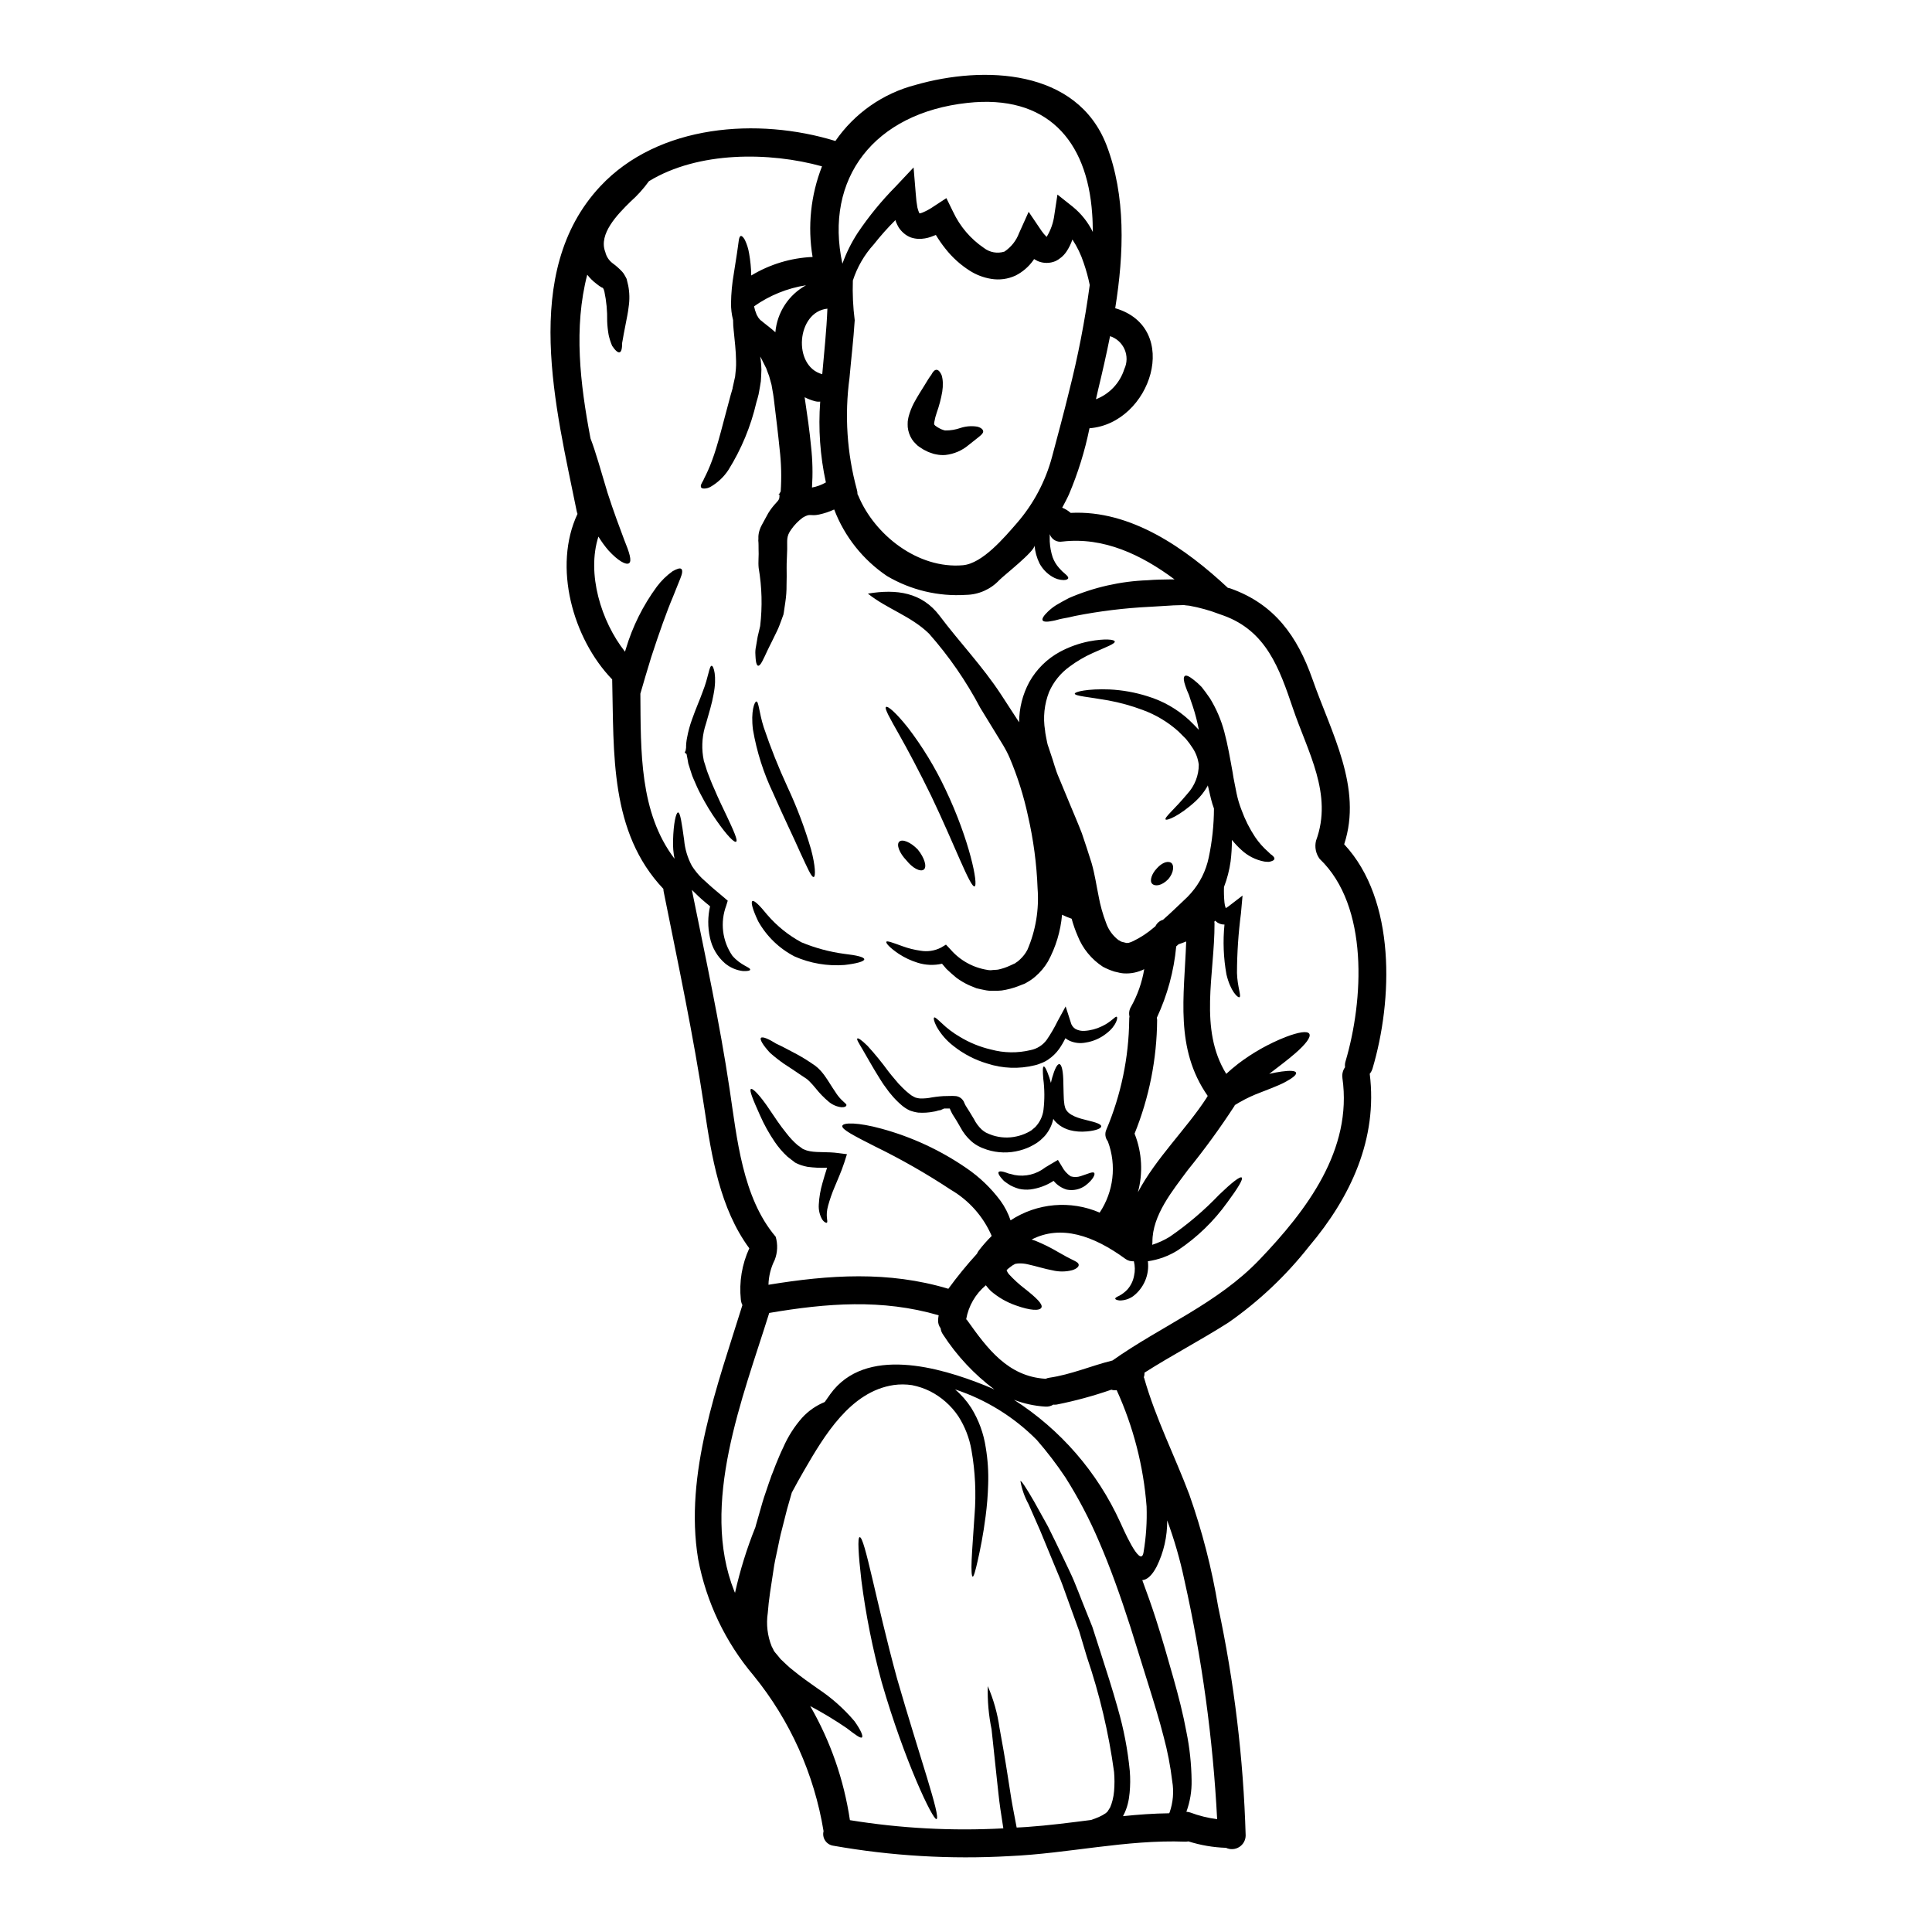 <?xml version="1.0" encoding="UTF-8"?>
<!-- Uploaded to: SVG Find, www.svgrepo.com, Generator: SVG Find Mixer Tools -->
<svg fill="#000000" width="800px" height="800px" version="1.1" viewBox="144 144 512 512" xmlns="http://www.w3.org/2000/svg">
 <g>
  <path d="m433.61 205.47c-0.023-1.605-0.047-3.188-0.172-4.793-1.336-19.609-12.102-31.688-33.023-29.414-24.773 2.691-38.035 20.031-33.168 42.633l-0.004-0.004c1.031-2.883 2.398-5.637 4.074-8.203 2.949-4.375 6.297-8.469 10.004-12.223l4.789-5.09 0.594 7.188h0.004c0.07 1.152 0.207 2.301 0.418 3.438 0.105 0.445 0.246 0.879 0.422 1.305 0.043 0.086 0.094 0.168 0.148 0.25 0.266-0.051 0.531-0.125 0.785-0.223 1.07-0.453 2.09-1.016 3.039-1.68l3.285-2.148 1.777 3.629h0.004c1.805 3.859 4.613 7.16 8.137 9.559 1.547 1.203 3.586 1.574 5.457 0.988 1.777-1.184 3.133-2.894 3.879-4.891l2.547-5.656 3.41 5.043-0.004-0.004c0.402 0.578 0.855 1.113 1.359 1.605 1.098-1.789 1.797-3.793 2.051-5.879l0.816-5.336 4.074 3.238h-0.004c2.231 1.812 4.035 4.09 5.301 6.668zm-15.438 83.086c0 1.605-8.078 7.871-9.359 9.191-2.289 2.441-5.473 3.848-8.816 3.898-7.316 0.477-14.605-1.262-20.922-4.984-6.375-4.297-11.266-10.457-14.004-17.641-1.281 0.59-2.625 1.039-4.004 1.336-2.445 0.52-2.223-0.445-4.328 0.816-1.184 0.875-2.219 1.941-3.062 3.148-1.359 1.902-1.016 2.789-1.062 5.211-0.023 1.801-0.172 3.434-0.148 4.969 0.023 1.535 0.027 2.891-0.023 4.543v-0.004c0.016 1.523-0.094 3.043-0.324 4.547-0.098 0.738-0.219 1.457-0.32 2.172l-0.074 0.52-0.051 0.246-0.07 0.418-0.051 0.098-0.32 0.891c-0.445 1.18-0.789 2.223-1.312 3.285-0.523 1.062-0.965 1.969-1.383 2.836-0.418 0.871-0.789 1.535-1.09 2.199-1.23 2.617-1.879 4.199-2.519 4.172-0.273-0.023-0.492-0.445-0.617-1.309-0.047-0.422-0.098-0.965-0.121-1.605l0.004 0.008c-0.059-0.727-0.008-1.461 0.148-2.172 0.121-0.789 0.273-1.656 0.445-2.617 0.195-0.867 0.418-1.805 0.664-2.816v-0.004c0.605-5.121 0.477-10.301-0.395-15.387-0.172-1.629 0.074-3.332-0.027-4.918-0.023-0.816 0.027-1.434-0.07-2.363l0.023-0.375v0.008c-0.012-0.238-0.012-0.477 0-0.715 0.031-0.598 0.148-1.188 0.348-1.754 0.121-0.383 0.277-0.754 0.469-1.109l0.371-0.691c0.445-0.84 0.914-1.68 1.387-2.543l-0.004-0.004c0.621-1.02 1.352-1.973 2.172-2.84 0.617-0.641 0.715-0.941 0.738-1.062l0.051-0.098 0.07-0.715-0.098-0.371h-0.297 0.004c0.105-0.047 0.215-0.078 0.324-0.102l0.371-0.617c0.254-3.719 0.164-7.457-0.273-11.16-0.395-4.004-0.891-7.977-1.363-11.883-0.219-2.051-0.469-3.543-0.789-5.234-0.223-0.789-0.422-1.574-0.641-2.32-0.273-0.664-0.496-1.336-0.742-2-0.395-0.789-0.789-1.574-1.18-2.363-0.121-0.277-0.273-0.543-0.445-0.789 0.055 0.227 0.098 0.461 0.121 0.691 0.121 0.914 0.188 1.836 0.203 2.758-0.027 1.012-0.074 2.047-0.148 3.086-0.121 0.914-0.297 1.727-0.445 2.641l-0.121 0.645-0.027 0.168-0.141 0.523-0.074 0.324-0.371 1.281c-1.465 6.348-3.977 12.41-7.426 17.934-1.191 1.816-2.793 3.328-4.668 4.422-0.516 0.309-1.105 0.477-1.707 0.492-0.418 0-0.688-0.07-0.84-0.273h0.004c-0.145-0.293-0.125-0.637 0.047-0.914 0.125-0.371 0.52-0.863 0.715-1.434v0.004c0.785-1.516 1.477-3.078 2.062-4.676 1.605-4.176 3.039-10.348 4.992-17.488l0.395-1.359 0.098-0.348 0.027-0.074c-0.051-0.023 0.098-0.566 0.098-0.566 0.172-0.867 0.371-1.727 0.566-2.57 0.051-0.664 0.121-1.336 0.195-1.969h0.004c0.055-0.703 0.07-1.414 0.051-2.121-0.023-2.816-0.395-5.535-0.617-7.977h-0.004c-0.113-0.961-0.168-1.926-0.172-2.891-0.383-1.477-0.566-2.996-0.543-4.523 0.035-2.566 0.277-5.125 0.715-7.652 0.324-2.098 0.594-3.906 0.84-5.383 0.242-1.48 0.348-2.594 0.473-3.356 0.098-0.844 0.297-1.312 0.566-1.363 0.273-0.051 0.641 0.273 1.062 1.016v-0.004c0.547 1.141 0.93 2.356 1.133 3.606 0.344 1.934 0.535 3.891 0.57 5.852 4.922-2.973 10.512-4.664 16.254-4.914-1.359-8.082-0.496-16.383 2.496-24.012-13.883-3.852-32.777-4.051-45.867 3.938-1.434 1.996-3.086 3.824-4.926 5.457-3.387 3.332-8.496 8.52-6.644 13.289l0.004-0.004c0.266 1.18 0.941 2.231 1.898 2.965 0.93 0.672 1.793 1.43 2.57 2.269 0.266 0.281 0.492 0.598 0.668 0.941l0.148 0.273 0.098 0.145 0.023 0.074 0.246 0.469c0.145 0.617 0.297 1.16 0.418 1.727 0.371 1.867 0.414 3.781 0.129 5.66-0.172 1.574-0.496 2.988-0.715 4.172s-0.445 2.246-0.617 3.188c-0.121 0.84-0.273 1.504-0.395 2.219 0 1.484-0.199 2.363-0.668 2.496-0.469 0.133-1.133-0.445-1.969-1.68l-0.004 0.004c-0.402-0.941-0.715-1.918-0.938-2.914-0.215-1.207-0.344-2.43-0.391-3.656 0.051-2.644-0.195-5.285-0.742-7.871-0.074-0.219-0.148-0.469-0.219-0.688-0.074-0.051-0.102-0.125-0.148-0.172-0.172-0.301-0.172-0.172-0.172-0.098l-0.004-0.004c-0.559-0.312-1.082-0.676-1.574-1.086-0.914-0.688-1.727-1.492-2.422-2.398-3.629 14.027-1.902 28.824 0.867 43.395 1.336 3.41 2.789 8.695 4.519 14.426 1.605 4.992 3.262 9.359 4.426 12.473 1.336 3.258 2.098 5.606 1.258 6.176-0.789 0.52-2.867-0.594-5.41-3.363h-0.004c-1-1.156-1.898-2.394-2.691-3.703-3.148 9.781 0.668 22.434 7.043 30.504 0.074-0.246 0.148-0.496 0.219-0.715 1.766-5.945 4.551-11.539 8.227-16.531 1.172-1.566 2.582-2.941 4.172-4.078 1.18-0.664 1.969-0.914 2.32-0.59 0.355 0.324 0.273 1.18-0.242 2.422-0.516 1.238-1.09 2.754-1.93 4.812-1.703 4.004-3.727 9.711-5.805 16.082-1.059 3.457-2.047 6.766-2.891 9.73 0.125 15.211-0.273 31.469 9.055 43.742-0.312-1.578-0.445-3.184-0.395-4.793 0.121-4.691 0.789-7.41 1.309-7.477 0.617-0.051 1.012 2.891 1.629 7.285 0.211 2.402 0.906 4.738 2.051 6.863 0.75 1.176 1.629 2.262 2.617 3.242 1.18 1.035 2.297 2.144 3.656 3.258 0.738 0.617 1.457 1.234 2.172 1.828l1.062 0.914-0.395 1.285h0.004c-1.668 4.426-1.066 9.383 1.605 13.285 2.246 2.641 4.887 3.086 4.723 3.727-0.023 0.246-0.664 0.395-1.902 0.348-1.766-0.207-3.43-0.93-4.789-2.074-2.047-1.785-3.445-4.199-3.977-6.863-0.59-2.711-0.574-5.519 0.047-8.227-0.422-0.371-0.84-0.715-1.281-1.062-1.234-1.012-2.422-2.172-3.543-3.285 3.543 17.562 7.359 35.074 10.004 52.809 1.949 12.941 3.383 28.734 12.203 39.098v-0.004c0.598 2.023 0.512 4.188-0.246 6.152-1.035 2.051-1.602 4.301-1.66 6.594 16.105-2.641 31.789-3.703 47.668 1.062h0.004c2.356-3.231 4.887-6.332 7.582-9.285 0.133-0.316 0.309-0.617 0.52-0.887 1.043-1.352 2.172-2.629 3.383-3.832-2.207-5.125-5.996-9.41-10.816-12.227-6.477-4.281-13.223-8.137-20.203-11.535-5.41-2.754-8.793-4.469-8.574-5.406 0.219-0.941 4.25-0.938 10.352 0.738 8.035 2.184 15.641 5.711 22.5 10.426 3.481 2.363 6.539 5.289 9.051 8.66 1.156 1.59 2.066 3.352 2.688 5.215 7.027-4.613 15.902-5.387 23.617-2.051 3.695-5.551 4.516-12.539 2.199-18.793-0.027-0.051-0.027-0.074-0.051-0.125-0.691-0.879-0.836-2.07-0.367-3.086 3.883-9.207 5.938-19.082 6.047-29.074-0.012-0.297 0.016-0.598 0.074-0.887-0.215-0.895-0.062-1.84 0.422-2.621 1.727-3.082 2.902-6.441 3.484-9.93-1.688 0.855-3.574 1.242-5.461 1.113l-0.469-0.051c-0.098-0.023-0.395-0.074-0.395-0.074h0.004c-0.059-0.004-0.117-0.012-0.176-0.023l-0.496-0.121-0.988-0.223 0.004-0.004c-1.016-0.328-1.996-0.742-2.941-1.234-3.055-1.977-5.414-4.859-6.742-8.246-0.633-1.461-1.156-2.965-1.574-4.5-0.867-0.305-1.715-0.66-2.543-1.059-0.379 4.359-1.656 8.586-3.754 12.422-0.898 1.516-2.043 2.867-3.387 4.004-0.668 0.578-1.395 1.082-2.172 1.504l-0.273 0.172-0.348 0.172c-0.051 0.027-0.172 0.074-0.172 0.074l-0.469 0.172-0.941 0.371 0.004 0.004c-1.453 0.559-2.961 0.953-4.496 1.18-0.762 0.078-1.531 0.102-2.297 0.074-0.746 0.035-1.492-0.031-2.223-0.195-0.738-0.148-1.457-0.297-2.148-0.469-0.641-0.273-1.281-0.52-1.926-0.789v0.004c-1.184-0.543-2.309-1.203-3.359-1.969-0.965-0.789-1.828-1.574-2.668-2.363-0.395-0.469-0.789-0.914-1.18-1.387h-0.004c-2.141 0.488-4.375 0.395-6.469-0.27-1.777-0.547-3.465-1.34-5.016-2.363-2.445-1.652-3.457-2.867-3.258-3.188 0.195-0.324 1.68 0.246 4.273 1.18 1.527 0.562 3.113 0.957 4.723 1.184 1.867 0.336 3.793 0.051 5.484-0.816l1.312-0.789 1.234 1.309c2.508 2.887 5.953 4.793 9.73 5.387 0.484 0.105 0.988 0.117 1.477 0.027 0.496-0.051 1.016-0.027 1.484-0.125v-0.004c1.059-0.23 2.082-0.578 3.062-1.035l0.914-0.422 0.395-0.172 0.145-0.121c0.434-0.25 0.828-0.559 1.18-0.918 0.801-0.734 1.465-1.602 1.969-2.566 2.199-5.117 3.121-10.695 2.691-16.25-0.242-6.473-1.094-12.906-2.543-19.215-1.133-5.301-2.773-10.477-4.891-15.465-0.246-0.59-0.52-1.109-0.762-1.602-0.242-0.492-0.691-1.234-0.891-1.605-0.715-1.18-1.41-2.297-2.102-3.438-1.359-2.246-2.715-4.445-4.023-6.57-3.723-7.062-8.273-13.652-13.562-19.633-4.789-4.672-11.086-6.523-16.199-10.602 7.633-1.281 14.328-0.32 18.996 5.856 5.309 7.062 11.383 13.383 16.277 20.859 1.383 2.125 2.789 4.297 4.246 6.523 0.195 0.297 0.395 0.59 0.57 0.863l-0.004 0.004c-0.004-3.727 0.922-7.394 2.691-10.672 1.898-3.394 4.727-6.18 8.148-8.027 2.41-1.289 5-2.215 7.684-2.754 4.328-0.816 6.742-0.492 6.816 0.023 0.121 0.617-2.125 1.41-5.828 3.062-2.18 0.977-4.242 2.184-6.152 3.609-2.363 1.703-4.231 4.008-5.406 6.672-1.281 3.25-1.656 6.785-1.086 10.234 0.051 0.84 0.348 2.051 0.543 3.148l0.098 0.418 0.027 0.074c0.004 0.051 0.012 0.102 0.027 0.148l0.273 0.789 0.52 1.574c0.762 2.102 1.234 4.273 2.246 6.523 0.938 2.246 1.902 4.57 2.867 6.914 1.035 2.496 2.148 5.062 3.148 7.656 0.867 2.594 1.703 5.039 2.594 7.93 0.891 3.148 1.258 5.902 1.828 8.621h-0.004c0.445 2.504 1.133 4.957 2.051 7.332 0.633 1.777 1.777 3.332 3.285 4.469 0.297 0.074 0.273 0.195 0.738 0.395l0.965 0.246 0.395 0.098v0.004c0.191 0 0.379-0.016 0.566-0.047 0.406-0.117 0.801-0.266 1.18-0.445 1.977-0.961 3.82-2.172 5.484-3.606 0.148-0.098 0.273-0.246 0.422-0.348 0.387-0.828 1.117-1.453 2-1.703 0.965-0.844 1.879-1.68 2.789-2.547 0.844-0.789 1.656-1.574 2.496-2.363l1.234-1.18 0.914-0.988c2.352-2.68 3.969-5.926 4.691-9.418 0.906-4.269 1.371-8.625 1.387-12.988-0.312-0.84-0.574-1.695-0.789-2.566-0.273-1.18-0.566-2.363-0.84-3.582-0.027 0.074-0.074 0.172-0.098 0.242-0.832 1.465-1.879 2.789-3.113 3.938-4.371 4.004-7.684 5.238-7.977 4.863-0.395-0.516 2.422-2.754 5.805-6.84 1.922-2.094 2.988-4.836 2.988-7.68-0.199-1.59-0.762-3.113-1.652-4.445-0.527-0.824-1.105-1.613-1.734-2.363l-1.969-1.969h0.004c-2.781-2.504-6.016-4.453-9.535-5.731-2.949-1.105-5.988-1.949-9.086-2.519-5.285-0.938-8.891-1.16-8.891-1.801 0.023-0.496 3.383-1.336 9.211-1.109h-0.004c3.414 0.164 6.793 0.77 10.055 1.801 4.117 1.246 7.902 3.406 11.066 6.32 0.84 0.84 1.605 1.555 2.469 2.496 0.023 0.047 0.074 0.098 0.098 0.148v0.004c-0.395-2.117-0.93-4.207-1.605-6.25-0.395-1.109-0.738-2.148-1.035-3.086-0.359-0.77-0.672-1.559-0.941-2.363-0.469-1.359-0.566-2.293-0.172-2.617 0.395-0.324 1.18 0.051 2.398 1.016h-0.004c0.738 0.57 1.434 1.199 2.074 1.871 0.691 0.844 1.41 1.855 2.199 2.992h0.004c1.688 2.75 2.969 5.727 3.801 8.84 0.914 3.387 1.574 7.238 2.223 10.82 0.246 1.801 0.715 3.727 1.035 5.512 0.312 1.508 0.75 2.988 1.312 4.422 0.914 2.527 2.125 4.941 3.606 7.184 0.988 1.457 2.156 2.781 3.484 3.938 0.223 0.223 0.422 0.422 0.617 0.594 0.215 0.133 0.414 0.289 0.594 0.469 0.32 0.301 0.469 0.57 0.418 0.816-0.051 0.242-0.297 0.422-0.715 0.57h-0.004c-0.238 0.09-0.484 0.152-0.738 0.195-0.395 0-0.789-0.027-1.18-0.074-2.32-0.43-4.469-1.523-6.176-3.148-0.883-0.797-1.699-1.668-2.445-2.594 0 1.906-0.113 3.812-0.348 5.707-0.324 2.312-0.914 4.582-1.75 6.766-0.047 1.359-0.008 2.723 0.121 4.078 0.043 0.523 0.16 1.039 0.348 1.531 0.227-0.125 0.441-0.266 0.648-0.418l3.801-2.918-0.418 4.644h0.004c-0.691 5.262-1.047 10.559-1.062 15.859 0.098 3.68 1.234 6.223 0.641 6.441-0.395 0.199-2.363-1.531-3.434-6.051v0.004c-0.785-4.359-0.961-8.805-0.52-13.215-0.656 0.012-1.301-0.168-1.852-0.52-0.211-0.145-0.41-0.309-0.59-0.492-0.078 0.09-0.16 0.172-0.25 0.246 0.027 0.164 0.047 0.328 0.051 0.496 0.047 13.363-4.227 27.984 3.109 39.84 0.988-0.918 2.027-1.801 3.113-2.644 3.852-2.938 8.09-5.332 12.598-7.113 3.434-1.312 5.781-1.703 6.297-0.867 0.516 0.84-0.938 2.754-3.703 5.164-1.855 1.605-4.273 3.457-6.914 5.461 1.211-0.273 2.363-0.496 3.285-0.617 2.172-0.301 3.629-0.246 3.824 0.297 0.195 0.543-0.938 1.457-2.938 2.519s-4.891 2.074-7.832 3.258c-1.891 0.789-3.715 1.73-5.453 2.816-0.051 0.098-0.074 0.172-0.125 0.273h-0.004c-3.809 5.852-7.922 11.5-12.324 16.922-4.004 5.438-9.445 11.98-9.387 19.07 0.004 0.258-0.023 0.512-0.074 0.766 1.629-0.516 3.191-1.227 4.644-2.121 4.746-3.258 9.141-6.996 13.117-11.16 3.262-3.148 5.559-4.965 5.981-4.543 0.422 0.422-1.039 2.812-3.777 6.519h-0.004c-3.574 5.008-8.027 9.328-13.145 12.742-2.414 1.52-5.125 2.512-7.949 2.918 0.438 3.574-1.062 7.113-3.938 9.285-1.031 0.715-2.25 1.102-3.504 1.113-0.789-0.074-1.18-0.273-1.211-0.473s0.348-0.469 1.039-0.762h-0.004c0.809-0.43 1.543-0.992 2.172-1.656 0.918-1.035 1.531-2.297 1.781-3.652 0.293-1.273 0.273-2.594-0.051-3.856-0.824 0.07-1.641-0.168-2.297-0.668-8.422-6.148-17.02-9.09-24.797-5.086 0.348 0.098 0.668 0.195 0.988 0.32 2.141 0.871 4.215 1.906 6.199 3.09 1.574 0.914 2.754 1.531 3.656 1.969 0.902 0.438 1.531 0.742 1.629 1.258 0.098 0.445-0.418 1.086-1.703 1.484-1.707 0.445-3.496 0.461-5.211 0.047-2.051-0.371-4.328-1.109-6.473-1.574h0.004c-0.902-0.23-1.832-0.312-2.758-0.25-0.152 0.035-0.309 0.059-0.469 0.074-0.047 0.047-0.023 0.023-0.145 0l-0.844 0.469-0.074 0.074-0.145 0.098-0.301 0.223v0.004c-0.309 0.207-0.598 0.445-0.859 0.711-0.074 0.148-0.125 0.148-0.098 0.027-0.098-0.223-0.027 0.395 0.516 1.086v0.004c1.328 1.449 2.781 2.781 4.348 3.973 2.914 2.297 4.816 4.078 4.328 4.965s-2.914 0.789-6.766-0.59c-2.438-0.844-4.691-2.144-6.644-3.832-0.469-0.473-0.906-0.977-1.309-1.508-2.746 2.289-4.594 5.477-5.211 8.996 0.098 0.098 0.195 0.195 0.301 0.32 5.309 7.477 10.793 14.848 20.672 15.461l-0.004-0.004c0.027 0 0.059 0.008 0.074 0.027 0.312-0.152 0.645-0.254 0.988-0.297 5.777-0.84 11.141-3.184 16.742-4.57 12.988-9.188 27.836-15.062 39-26.766 12.445-13.016 24.648-29.02 21.93-48.113h0.008c-0.145-1 0.102-2.016 0.691-2.836-0.07-0.543-0.02-1.09 0.145-1.609 4.723-16.004 6.273-41.047-6.863-53.598v0.004c-1.031-1.387-1.387-3.164-0.965-4.844 4.547-12.324-2.246-23.566-6.125-35.051-3.582-10.566-7.039-20.523-18.453-24.625-0.32-0.098-0.613-0.195-0.914-0.32l0.004 0.004c-2.625-1.012-5.336-1.773-8.102-2.273l-0.965-0.098-0.492-0.074-0.691 0.027c-0.867 0.047-1.969 0.023-2.668 0.098-1.852 0.098-3.777 0.219-5.754 0.348v-0.004c-6.621 0.332-13.207 1.141-19.707 2.418-1.18 0.301-2.273 0.52-3.285 0.691-1.012 0.172-1.902 0.52-2.641 0.617-1.508 0.324-2.449 0.273-2.668-0.148-0.219-0.422 0.273-1.23 1.383-2.293h-0.004c0.672-0.648 1.41-1.227 2.199-1.727 0.961-0.57 2.098-1.211 3.383-1.879h-0.004c6.602-2.859 13.676-4.461 20.863-4.723 2.074-0.172 4.074-0.195 6.004-0.223h1.133c-8.719-6.496-18.77-11.312-29.738-10.023v-0.004c-1.445 0.27-2.871-0.57-3.332-1.969 0 0.641-0.023 1.309 0 1.969 0.07 1.41 0.328 2.809 0.766 4.152 0.379 1.035 0.945 1.988 1.676 2.812 0.539 0.633 1.133 1.211 1.781 1.73 0.52 0.445 0.789 0.844 0.641 1.086-0.145 0.242-0.52 0.422-1.207 0.422-1.078-0.023-2.129-0.34-3.039-0.914-1.406-0.852-2.559-2.062-3.336-3.508-0.727-1.488-1.172-3.098-1.312-4.75zm82.051 79.188c13.809 14.793 12.871 41.395 7.512 59.434h-0.004c-0.145 0.508-0.398 0.98-0.738 1.383 2.148 17.215-5.016 32.668-16.078 45.746v-0.004c-6.078 7.734-13.262 14.523-21.32 20.156-7.309 4.668-14.992 8.66-22.301 13.316 0.031 0.41-0.027 0.824-0.172 1.211 0.023 0.074 0.074 0.148 0.098 0.219 3.039 10.699 8.051 20.504 11.953 30.852 3.418 9.68 5.977 19.637 7.656 29.762 4.254 19.938 6.691 40.215 7.285 60.59-0.004 1.246-0.648 2.406-1.703 3.07-1.059 0.668-2.379 0.746-3.508 0.211-3.379-0.109-6.731-0.684-9.953-1.703-0.293 0.051-0.59 0.074-0.887 0.074-15.512-0.59-31.047 3.148-46.559 3.828-15.605 0.887-31.266-0.035-46.656-2.754-0.879-0.121-1.664-0.609-2.16-1.348-0.496-0.734-0.656-1.648-0.434-2.508-2.477-15.129-8.867-29.348-18.539-41.242-7.484-8.844-12.547-19.473-14.699-30.852-3.731-22.574 5.16-46.137 11.734-67.328-0.238-0.461-0.379-0.965-0.422-1.48-0.48-4.641 0.297-9.328 2.246-13.566-7.781-10.543-10.004-24.352-11.906-37.074-2.891-19.285-6.961-38.332-10.793-57.465h0.004c-0.051-0.234-0.074-0.473-0.078-0.715-14.266-15.047-13.086-35.969-13.566-55.504-10.473-10.844-15.742-29.938-9.188-43.867-0.098-0.246-0.172-0.504-0.223-0.766-5.387-26.824-15.09-63.234 6.273-86.062 15.426-16.465 41.797-18.293 62.293-11.996 5.066-7.348 12.613-12.625 21.254-14.863 17.957-5.141 42.777-4.328 50.609 16.004 5.117 13.383 4.641 28.551 2.293 43.176 17.684 5.16 9.531 30.551-6.816 31.812v-0.004c-1.223 6.004-3.043 11.867-5.434 17.512-0.543 1.211-1.18 2.363-1.801 3.543 0.824 0.324 1.582 0.793 2.246 1.379 15.953-0.84 30.43 9.387 41.645 19.855v0.004c0.266 0.043 0.531 0.113 0.785 0.199 11.609 4.148 17.637 12.617 21.648 24.008 4.945 14.168 13.34 28.738 8.402 43.758zm-33.668 258.35c-1.105-21.348-4.016-42.566-8.695-63.426-1.129-5.356-2.648-10.617-4.543-15.746 0.043 4.246-0.91 8.441-2.793 12.25-1.285 2.445-2.57 3.484-3.805 3.582 1.234 3.332 2.449 6.719 3.582 10.234 1.727 5.359 3.211 10.598 4.621 15.562 1.41 4.969 2.641 9.805 3.481 14.375v-0.004c0.867 4.246 1.332 8.562 1.383 12.891 0.062 2.84-0.41 5.66-1.383 8.328 0.352 0.02 0.699 0.086 1.039 0.195 2.293 0.863 4.684 1.453 7.113 1.758zm-2.867-191.05c0.125-0.195 0.246-0.418 0.371-0.613-8.766-12.57-6.223-26.371-5.703-40.934-0.668 0.273-1.336 0.52-2.027 0.742-0.219 0.195-0.418 0.395-0.617 0.566v0.004c-0.613 6.543-2.352 12.934-5.133 18.891 0.023 0.199 0.051 0.375 0.074 0.594-0.074 10.332-2.102 20.559-5.981 30.137 0.027 0.074 0.051 0.098 0.074 0.172 1.902 4.898 2.188 10.277 0.816 15.352 4.695-8.93 12.918-16.879 18.129-24.91zm-9.754 189.32 0.004 0.004c0.945-2.668 1.191-5.535 0.715-8.324-0.473-3.977-1.23-7.914-2.273-11.781-1.086-4.297-2.492-8.867-4.027-13.777-1.535-4.91-3.148-10.051-4.789-15.352-2.617-8.148-5.359-15.809-8.266-22.523v0.004c-2.523-5.949-5.527-11.684-8.988-17.141-2.309-3.453-4.832-6.754-7.559-9.883-6.059-6.109-13.477-10.695-21.648-13.383 1.668 1.414 3.117 3.07 4.297 4.914 1.977 3.195 3.277 6.762 3.832 10.477 0.543 3.231 0.758 6.504 0.641 9.781-0.078 2.797-0.301 5.594-0.664 8.371-0.641 5.062-1.484 9.09-2.102 11.832-0.617 2.742-1.059 4.297-1.336 4.246-0.277-0.051-0.395-1.605-0.273-4.445 0.121-2.836 0.445-6.891 0.766-11.906h0.004c0.453-5.731 0.18-11.5-0.816-17.164-0.547-3.199-1.73-6.258-3.481-8.988-1.898-2.816-4.484-5.106-7.512-6.644-1.512-0.742-3.113-1.281-4.766-1.605-1.613-0.246-3.25-0.254-4.863-0.027-11.484 1.703-18.426 13.488-23.688 22.555-1.133 1.969-2.246 3.938-3.309 5.953-0.418 1.434-0.84 2.891-1.258 4.398-0.445 1.73-0.887 3.484-1.332 5.262-0.496 1.773-0.82 3.578-1.211 5.406-0.395 1.832-0.816 3.656-1.086 5.68-0.297 1.93-0.594 3.828-0.867 5.707-0.273 1.879-0.492 3.777-0.617 5.512l-0.004-0.004c-0.434 2.961-0.074 5.988 1.039 8.77 0.148 0.273 0.273 0.52 0.395 0.762 0.109 0.32 0.285 0.617 0.52 0.867l0.816 0.965 0.395 0.492 0.195 0.246 0.098 0.098c1.086 0.988 2.051 2.027 3.184 2.867 2.223 1.855 4.547 3.434 6.691 4.965v-0.004c3.594 2.387 6.836 5.266 9.629 8.551 1.754 2.445 2.363 4 2.004 4.328-0.359 0.332-1.754-0.691-4.055-2.473v0.004c-3.106-2.125-6.328-4.07-9.652-5.832 5.375 9.328 8.941 19.586 10.52 30.234 13.434 2.18 27.066 2.906 40.656 2.172-0.273-1.773-0.543-3.508-0.789-5.16-0.418-2.844-0.641-5.512-0.938-8.031-0.543-5.012-0.988-9.406-1.387-13.016h0.004c-0.781-3.773-1.121-7.629-1.012-11.484 1.531 3.539 2.578 7.273 3.113 11.094 0.664 3.582 1.457 8.027 2.223 13.016 0.418 2.473 0.762 5.164 1.281 7.902 0.348 1.777 0.691 3.606 1.035 5.461 0.918-0.051 1.801-0.074 2.719-0.148 5.656-0.395 11.336-1.133 16.992-1.852 0.715-0.246 1.41-0.496 2.074-0.789h0.004c0.648-0.285 1.27-0.629 1.852-1.035l0.297-0.277 0.121-0.098c0.027-0.023 0.715-1.133 0.715-1.133h0.004c0.266-0.625 0.48-1.27 0.645-1.926 0.195-0.777 0.328-1.566 0.395-2.363 0.145-1.695 0.145-3.394 0-5.09-1.418-10.383-3.832-20.605-7.211-30.527-0.691-2.363-1.387-4.641-2.051-6.863-0.789-2.172-1.531-4.246-2.273-6.273s-1.434-3.977-2.121-5.879c-0.688-1.906-1.508-3.629-2.172-5.332-1.41-3.434-2.691-6.523-3.805-9.215-1.18-2.691-2.195-5.012-3.039-6.914l-0.004-0.004c-1.047-1.914-1.773-3.981-2.148-6.125 0.246-0.121 1.531 1.801 3.609 5.406 1.012 1.801 2.246 4.051 3.68 6.621 1.332 2.644 2.789 5.68 4.398 9.055 0.789 1.703 1.676 3.434 2.469 5.309 0.793 1.879 1.555 3.879 2.363 5.926 0.809 2.051 1.68 4.176 2.547 6.348 0.715 2.219 1.457 4.496 2.195 6.816 1.508 4.691 3.09 9.582 4.547 14.77h-0.008c1.578 5.422 2.644 10.98 3.188 16.602 0.156 1.93 0.141 3.875-0.047 5.805-0.086 1-0.25 1.992-0.496 2.965-0.27 1.062-0.664 2.09-1.184 3.059l-0.074 0.148c4.051-0.422 8.129-0.715 12.203-0.766zm-6.891-68.961h0.004c0.68-4.019 0.949-8.098 0.812-12.172-0.812-10.66-3.496-21.098-7.926-30.828-0.473 0.074-0.957 0.035-1.41-0.121-4.727 1.641-9.562 2.957-14.473 3.938-0.301 0.043-0.609 0.051-0.914 0.023-0.629 0.398-1.379 0.582-2.125 0.52-2.844-0.172-5.641-0.781-8.301-1.805 12.32 7.879 22.098 19.148 28.16 32.453 0.422 0.859 5.383 12.562 6.176 7.992zm-5.086-313.6c0.77-1.645 0.797-3.543 0.074-5.211s-2.125-2.945-3.852-3.508c-0.965 4.84-2.051 9.586-3.148 14.129-0.195 0.84-0.395 1.727-0.59 2.594h-0.004c3.594-1.383 6.363-4.328 7.519-8.004zm-9.164-22.281c-0.406-1.984-0.941-3.938-1.605-5.852-0.711-2.191-1.719-4.277-2.988-6.199-0.391 1.164-0.938 2.269-1.629 3.285-0.73 1.047-1.715 1.891-2.863 2.445-1.512 0.637-3.219 0.629-4.727-0.023-0.32-0.156-0.633-0.332-0.934-0.52-0.094 0.117-0.176 0.242-0.25 0.371-1.199 1.676-2.781 3.035-4.617 3.973-2.039 0.961-4.324 1.273-6.547 0.891-2-0.328-3.918-1.059-5.629-2.148-2.457-1.555-4.629-3.519-6.426-5.801-0.938-1.168-1.793-2.398-2.566-3.68-0.422 0.172-0.844 0.344-1.285 0.492-1.043 0.379-2.148 0.562-3.262 0.543-0.703-0.02-1.402-0.145-2.074-0.371-0.707-0.266-1.359-0.66-1.922-1.16-0.508-0.441-0.949-0.949-1.312-1.508-0.273-0.469-0.512-0.957-0.715-1.457-0.051-0.172-0.098-0.32-0.148-0.469h-0.004c-2.027 2.012-3.93 4.148-5.695 6.394-2.523 2.769-4.426 6.047-5.578 9.609-0.121 3.516 0.043 7.031 0.492 10.52-0.32 5.117-0.938 10.203-1.383 15.293-1.336 9.895-0.672 19.953 1.949 29.586 0.113 0.395 0.172 0.805 0.172 1.215 0.09 0.141 0.164 0.289 0.223 0.441 4.328 10.398 15.809 19.438 27.715 18.402 5.184-0.469 10.938-7.312 14.301-11.168 4.394-5.062 7.578-11.059 9.312-17.535 1.531-5.754 3.086-11.484 4.496-17.262h-0.004c2.379-9.32 4.215-18.773 5.504-28.309zm-27.785 291.62c0.863 0.348 1.703 0.715 2.519 1.086-5.359-4.012-9.969-8.945-13.609-14.562-0.352-0.488-0.574-1.059-0.641-1.656-0.496-0.648-0.734-1.457-0.672-2.273 0.027-0.395 0.078-0.789 0.152-1.18-15.016-4.371-29.637-3.211-44.902-0.617-6.965 22.352-18.453 50.684-9.238 73.801 0.047 0.125 0.121 0.246 0.172 0.371v-0.004c1.324-5.941 3.133-11.766 5.41-17.414 0.098-0.395 0.195-0.789 0.324-1.18 0.516-1.828 1.035-3.652 1.555-5.434 0.52-1.777 1.18-3.461 1.703-5.137l0.445-1.234 0.219-0.668 0.246-0.59c0.324-0.789 0.617-1.574 0.914-2.363 0.645-1.574 1.258-3.066 1.969-4.523v0.004c1.25-2.871 2.941-5.527 5.016-7.875 1.66-1.805 3.703-3.223 5.977-4.152 0.469-0.688 0.965-1.383 1.457-2.074 9.297-12.898 29.055-7.113 40.984-2.324zm-43.102-267.98c0.496-5.754 1.137-11.535 1.363-17.367-8.18 0.844-9.289 15.215-1.387 17.367zm-0.543 7.266c-0.488 0.051-0.984 0.012-1.457-0.125-0.926-0.246-1.82-0.594-2.668-1.035 0.027 0.297 0.074 0.59 0.125 0.863 0.566 3.852 1.18 7.93 1.574 12.18v-0.004c0.406 3.617 0.488 7.262 0.25 10.891 1.293-0.234 2.539-0.695 3.68-1.355-1.531-7.027-2.039-14.242-1.504-21.414zm-11.879-18.379c0.457-5.25 3.504-9.922 8.129-12.453-4.961 0.773-9.676 2.684-13.777 5.582 0.137 0.695 0.344 1.375 0.617 2.027 0.078 0.238 0.195 0.465 0.348 0.664l0.148 0.273 0.172 0.223 0.371 0.445 0.219 0.148 0.594 0.492c0.906 0.742 1.996 1.531 3.18 2.598z"/>
  <path d="m454.26 372.59c0.988 0.516 0.867 2.691-0.688 4.422-1.656 1.727-3.484 1.969-4.25 1.18-0.766-0.789-0.023-2.719 1.18-3.981 1.191-1.371 2.695-2.156 3.758-1.621z"/>
  <path d="m439.93 413.46c0.395 0.051 0.023 2.32-2.691 4.398v-0.004c-1.613 1.297-3.539 2.141-5.586 2.445-1.406 0.273-2.863 0.109-4.172-0.469-0.406-0.184-0.789-0.418-1.137-0.691-0.484 0.996-1.043 1.957-1.68 2.863-0.777 1.078-1.738 2.012-2.84 2.758-0.562 0.398-1.18 0.723-1.828 0.961l-0.766 0.297c-0.328 0.125-0.668 0.223-1.012 0.297-4.16 1.023-8.523 0.863-12.594-0.469-3.254-0.957-6.289-2.535-8.941-4.644-1.82-1.395-3.344-3.141-4.469-5.137-0.738-1.41-0.867-2.269-0.641-2.422 0.223-0.148 0.891 0.496 1.969 1.484h-0.004c1.461 1.406 3.086 2.633 4.84 3.652 2.562 1.551 5.352 2.684 8.266 3.359 3.426 0.93 7.023 0.98 10.473 0.148 1.715-0.336 3.238-1.309 4.273-2.715 1.074-1.57 2.031-3.211 2.867-4.918l2.148-3.938 1.359 4.223-0.004 0.004c0.168 0.727 0.625 1.359 1.262 1.754 0.727 0.379 1.543 0.551 2.359 0.496 1.625-0.094 3.211-0.516 4.668-1.234 2.566-1.219 3.457-2.676 3.879-2.5z"/>
  <path d="m433.98 454.84c0.301 0.348-0.242 1.727-2.293 3.309-1.434 1.059-3.246 1.465-4.992 1.109-1.367-0.406-2.578-1.215-3.481-2.32-0.047 0.027-0.098 0.074-0.145 0.098h-0.004c-1.809 1.152-3.852 1.895-5.977 2.176-1 0.113-2.008 0.062-2.988-0.148-0.816-0.23-1.609-0.547-2.363-0.941-0.578-0.355-1.141-0.742-1.68-1.156-0.324-0.328-0.629-0.676-0.914-1.039-0.469-0.617-0.668-1.062-0.496-1.312 0.172-0.246 0.641-0.242 1.387-0.047 0.371 0.098 0.816 0.273 1.309 0.445 0.469 0.098 0.988 0.219 1.508 0.371h-0.004c2.859 0.539 5.812-0.176 8.102-1.969 0.543-0.32 1.086-0.641 1.605-0.965l1.801-1.059 1.086 1.773 0.004 0.004c0.535 1.035 1.328 1.922 2.297 2.57 0.875 0.266 1.809 0.246 2.668-0.055 1.867-0.578 3.203-1.289 3.57-0.844z"/>
  <path d="m432.2 440.91c2.176 0.516 3.633 0.988 3.633 1.574 0 0.586-1.41 1.137-3.828 1.359v-0.004c-1.508 0.152-3.031 0.039-4.496-0.34-0.977-0.266-1.895-0.703-2.715-1.289-0.469-0.336-0.902-0.727-1.285-1.16-0.125-0.172-0.246-0.371-0.371-0.543-0.344 1.621-1.082 3.129-2.148 4.398l-0.148 0.172-0.543 0.543-0.617 0.574c-0.523 0.438-1.086 0.824-1.684 1.156-1.176 0.68-2.438 1.199-3.754 1.535-2.844 0.762-5.852 0.691-8.66-0.199-0.641-0.273-1.18-0.371-1.926-0.762l0.004-0.004c-0.809-0.379-1.555-0.867-2.227-1.453-1.199-1.066-2.195-2.336-2.938-3.758l-1.035-1.777-1.086-1.727c-0.125-0.199-0.445-0.891-0.57-1.18l-0.074-0.195-0.023-0.023-0.004-0.02c0.051-0.027 0.023-0.027 0-0.027h-1.492l-0.988 0.445c-0.641 0.027-1.035 0.301-1.703 0.375v-0.004c-1.379 0.285-2.789 0.375-4.195 0.273-0.77-0.105-1.523-0.297-2.25-0.57-0.688-0.328-1.332-0.734-1.926-1.211-0.883-0.734-1.707-1.535-2.469-2.394-0.742-0.824-1.426-1.699-2.051-2.617-0.641-0.84-1.137-1.656-1.629-2.445-1.969-3.148-3.363-5.731-4.398-7.477-1.035-1.746-1.633-2.691-1.41-2.918 0.223-0.223 1.18 0.445 2.691 1.93h0.004c1.957 2.144 3.797 4.394 5.512 6.742 0.57 0.715 1.137 1.457 1.777 2.172 0.594 0.75 1.234 1.461 1.926 2.125 0.75 0.762 1.559 1.465 2.422 2.098 0.336 0.207 0.68 0.395 1.039 0.566 0.398 0.137 0.812 0.219 1.234 0.25 1.059 0.035 2.113-0.055 3.148-0.273 0.594-0.098 1.457-0.219 2.098-0.273l0.965-0.074 1.062-0.023 0.992-0.02h0.543l0.816 0.047c0.676 0.109 1.285 0.473 1.703 1.012 0.121 0.148 0.195 0.301 0.297 0.445h-0.004c0.039 0.062 0.062 0.129 0.078 0.203l0.125 0.273v-0.004c0.09 0.223 0.195 0.438 0.32 0.641l1.086 1.727 1.086 1.801v0.004c0.516 1.031 1.211 1.965 2.051 2.758 0.348 0.312 0.727 0.582 1.137 0.812 0.566 0.277 1.152 0.516 1.75 0.715 2.039 0.656 4.211 0.758 6.297 0.297 0.977-0.207 1.922-0.531 2.816-0.965 0.41-0.191 0.805-0.414 1.18-0.664l0.641-0.543 0.297-0.246 0.148-0.148v-0.004c1.148-1.227 1.883-2.781 2.098-4.445 0.328-2.746 0.312-5.519-0.047-8.266-0.172-2.027-0.172-3.211 0.121-3.258 0.297-0.047 0.816 0.961 1.484 2.938 0.121 0.422 0.273 0.918 0.418 1.41 0.098-0.492 0.223-0.988 0.348-1.434 0.641-2.223 1.312-3.582 1.879-3.543 0.566 0.039 0.941 1.531 1.039 3.879 0.023 1.109 0.07 2.469 0.098 3.938 0.047 0.691 0.023 1.48 0.121 2.172v-0.004c0.031 0.574 0.141 1.137 0.324 1.684 0.777 2.004 3.789 2.723 5.887 3.242z"/>
  <path d="m402.98 257.07c1.109 0.273 1.605 0.84 1.574 1.309s-0.516 0.891-1.18 1.434-1.531 1.211-2.617 2.074v-0.004c-1.75 1.5-3.91 2.438-6.199 2.691-0.801 0.066-1.609 0.016-2.398-0.145-0.438-0.062-0.871-0.18-1.281-0.344l-0.641-0.223-0.422-0.172v-0.004c-0.703-0.309-1.375-0.688-2-1.133-0.414-0.246-0.789-0.555-1.109-0.914-0.395-0.367-0.746-0.785-1.039-1.238-0.613-0.969-0.992-2.07-1.109-3.211-0.027-0.5-0.027-1.004 0-1.508 0.047-0.445 0.145-0.84 0.219-1.234 0.34-1.277 0.82-2.512 1.434-3.68 1.062-1.949 2-3.383 2.754-4.594 0.371-0.617 0.715-1.18 1.012-1.652 0.297-0.473 0.543-0.816 0.816-1.18 0.445-0.867 0.914-1.359 1.41-1.336 0.496 0.023 0.938 0.52 1.336 1.406h-0.004c0.195 0.637 0.301 1.297 0.32 1.965 0.031 0.812-0.02 1.621-0.148 2.422-0.324 1.883-0.812 3.734-1.457 5.535-0.285 0.812-0.5 1.645-0.645 2.496-0.121 0.738 0.023 0.738 0.023 0.738s0.098 0.047 0.125 0.121c0.027 0.074 0.074 0.125 0.219 0.195l0.004 0.004c0.289 0.234 0.605 0.434 0.941 0.594l0.371 0.195 0.121 0.051c0.098 0.023 0.148 0.098 0.301 0.121h-0.004c0.242 0.098 0.488 0.172 0.742 0.227 1.422 0.027 2.836-0.211 4.172-0.691 1.41-0.445 2.902-0.555 4.359-0.316z"/>
  <path d="m394.54 353.16c6.445 13.484 8.793 25.465 7.731 25.738-1.16 0.32-5.211-10.82-11.484-23.957-3.184-6.523-6.273-12.324-8.598-16.426-2.32-4.102-3.879-6.816-3.383-7.164 0.496-0.348 2.754 1.652 5.777 5.461l0.004-0.004c3.891 5.082 7.227 10.562 9.953 16.352z"/>
  <path d="m395.72 437.74v0.043c-0.023 0-0.074 0 0-0.043z"/>
  <path d="m381.71 588.78c5.902 20.469 11.684 36.801 10.473 37.297-0.914 0.395-8.496-15.414-14.5-36.188-2.43-8.887-4.234-17.93-5.406-27.066-0.816-6.992-1.039-11.363-0.469-11.461 1.336-0.273 4.344 17.043 9.902 37.418z"/>
  <path d="m387.22 369.13c1.832 2.246 2.496 4.668 1.574 5.332-0.922 0.664-2.969-0.418-4.543-2.406-1.902-1.969-2.754-4.199-1.949-4.992 0.809-0.793 3.016 0.09 4.918 2.066z"/>
  <path d="m373.04 398.22c0 0.57-2 1.137-5.234 1.508-4.519 0.344-9.059-0.426-13.211-2.246-4.082-2.098-7.449-5.356-9.684-9.359-1.457-3.09-2-5.09-1.508-5.336 0.492-0.246 1.969 1.211 3.938 3.656v-0.004c2.547 2.961 5.617 5.43 9.051 7.285 3.648 1.516 7.477 2.543 11.387 3.062 3.242 0.371 5.262 0.848 5.262 1.434z"/>
  <path d="m368.45 449.87-0.688 2.172c-0.867 2.664-1.832 4.644-2.594 6.57h-0.004c-0.676 1.59-1.242 3.223-1.703 4.891-0.789 2.793 0.023 4.102-0.301 4.5-0.121 0.145-0.715-0.027-1.281-0.844-0.676-1.199-0.984-2.566-0.891-3.938 0.102-1.926 0.426-3.828 0.965-5.68 0.348-1.281 0.789-2.691 1.234-4.078-1.73 0.07-3.469-0.012-5.188-0.242-0.559-0.109-1.113-0.25-1.656-0.422-0.41-0.141-0.816-0.305-1.207-0.492l-0.445-0.223-0.074-0.051-0.281-0.238-0.566-0.422-1.137-0.891c-1.234-1.148-2.336-2.434-3.285-3.824-1.527-2.234-2.848-4.609-3.938-7.086-1.832-4.078-2.894-6.644-2.422-6.965 0.473-0.324 2.469 1.727 4.988 5.512 1.258 1.852 2.691 4.074 4.449 6.223v-0.004c0.855 1.125 1.824 2.16 2.887 3.086 0.469 0.348 0.965 0.691 1.457 1.062 0.371 0.125 0.844 0.371 1.113 0.422 0.273 0.051 0.492 0.145 0.84 0.195 2.125 0.371 4.691 0.098 7.359 0.469z"/>
  <path d="m367.44 435.87c0.469 0.469 0.965 0.762 0.867 1.059s-0.422 0.543-1.359 0.496c-1.242-0.152-2.414-0.668-3.363-1.484-1.25-1.051-2.394-2.227-3.406-3.508-0.543-0.664-1.109-1.309-1.68-1.879l-0.004 0.004c-0.238-0.242-0.492-0.465-0.762-0.668-0.395-0.273-0.816-0.543-1.234-0.816-1.68-1.18-3.258-2.172-4.668-3.113l-0.004 0.004c-1.312-0.914-2.574-1.906-3.777-2.965-1.926-2.098-2.789-3.606-2.363-3.977 0.43-0.371 2 0.297 4.098 1.605 1.211 0.543 2.496 1.234 4.051 2.051v0.004c1.73 0.871 3.406 1.852 5.016 2.934 0.422 0.301 0.816 0.57 1.234 0.844 0.5 0.383 0.965 0.812 1.383 1.281 0.668 0.746 1.273 1.551 1.809 2.398 0.961 1.48 1.727 2.754 2.418 3.727h-0.004c0.504 0.734 1.09 1.406 1.75 2.004z"/>
  <path d="m358.92 369.03c1.18 4.398 1.258 7.262 0.738 7.383-0.617 0.148-1.676-2.422-3.543-6.394-1.754-4.004-4.473-9.531-7.188-15.742l0.004-0.004c-2.57-5.352-4.383-11.039-5.387-16.895-0.617-4.918 0.422-7.434 0.891-7.477 0.641-0.051 0.738 3.012 1.969 6.863 1.82 5.398 3.93 10.691 6.32 15.859 2.477 5.305 4.547 10.789 6.195 16.406z"/>
  <path d="m336.52 360.09c1.902 4.051 3.062 6.621 2.566 6.965-0.496 0.348-2.496-1.727-5.117-5.484v0.004c-1.555-2.207-2.957-4.519-4.199-6.914-0.738-1.336-1.383-2.844-2.047-4.398-0.348-0.738-0.594-1.703-0.891-2.57l-0.422-1.336-0.223-1.281-0.242-1.258-0.223-0.148-0.219-0.219-0.008-0.125 0.195-0.375 0.121-0.738h0.004c-0.008-0.926 0.082-1.852 0.273-2.758 0.301-1.637 0.738-3.246 1.309-4.812 1.012-2.894 2.125-5.336 2.844-7.387 1.531-3.852 1.703-6.816 2.363-6.816 0.492 0 1.457 2.754 0.492 7.609-0.395 2.32-1.207 4.918-2 7.731l-0.004-0.004c-0.934 2.773-1.203 5.727-0.785 8.621l0.223 1.258 0.344 1.062c0.246 0.715 0.395 1.387 0.691 2.125 0.57 1.434 1.086 2.867 1.703 4.172 1.125 2.684 2.285 5.055 3.25 7.078z"/>
 </g>
</svg>